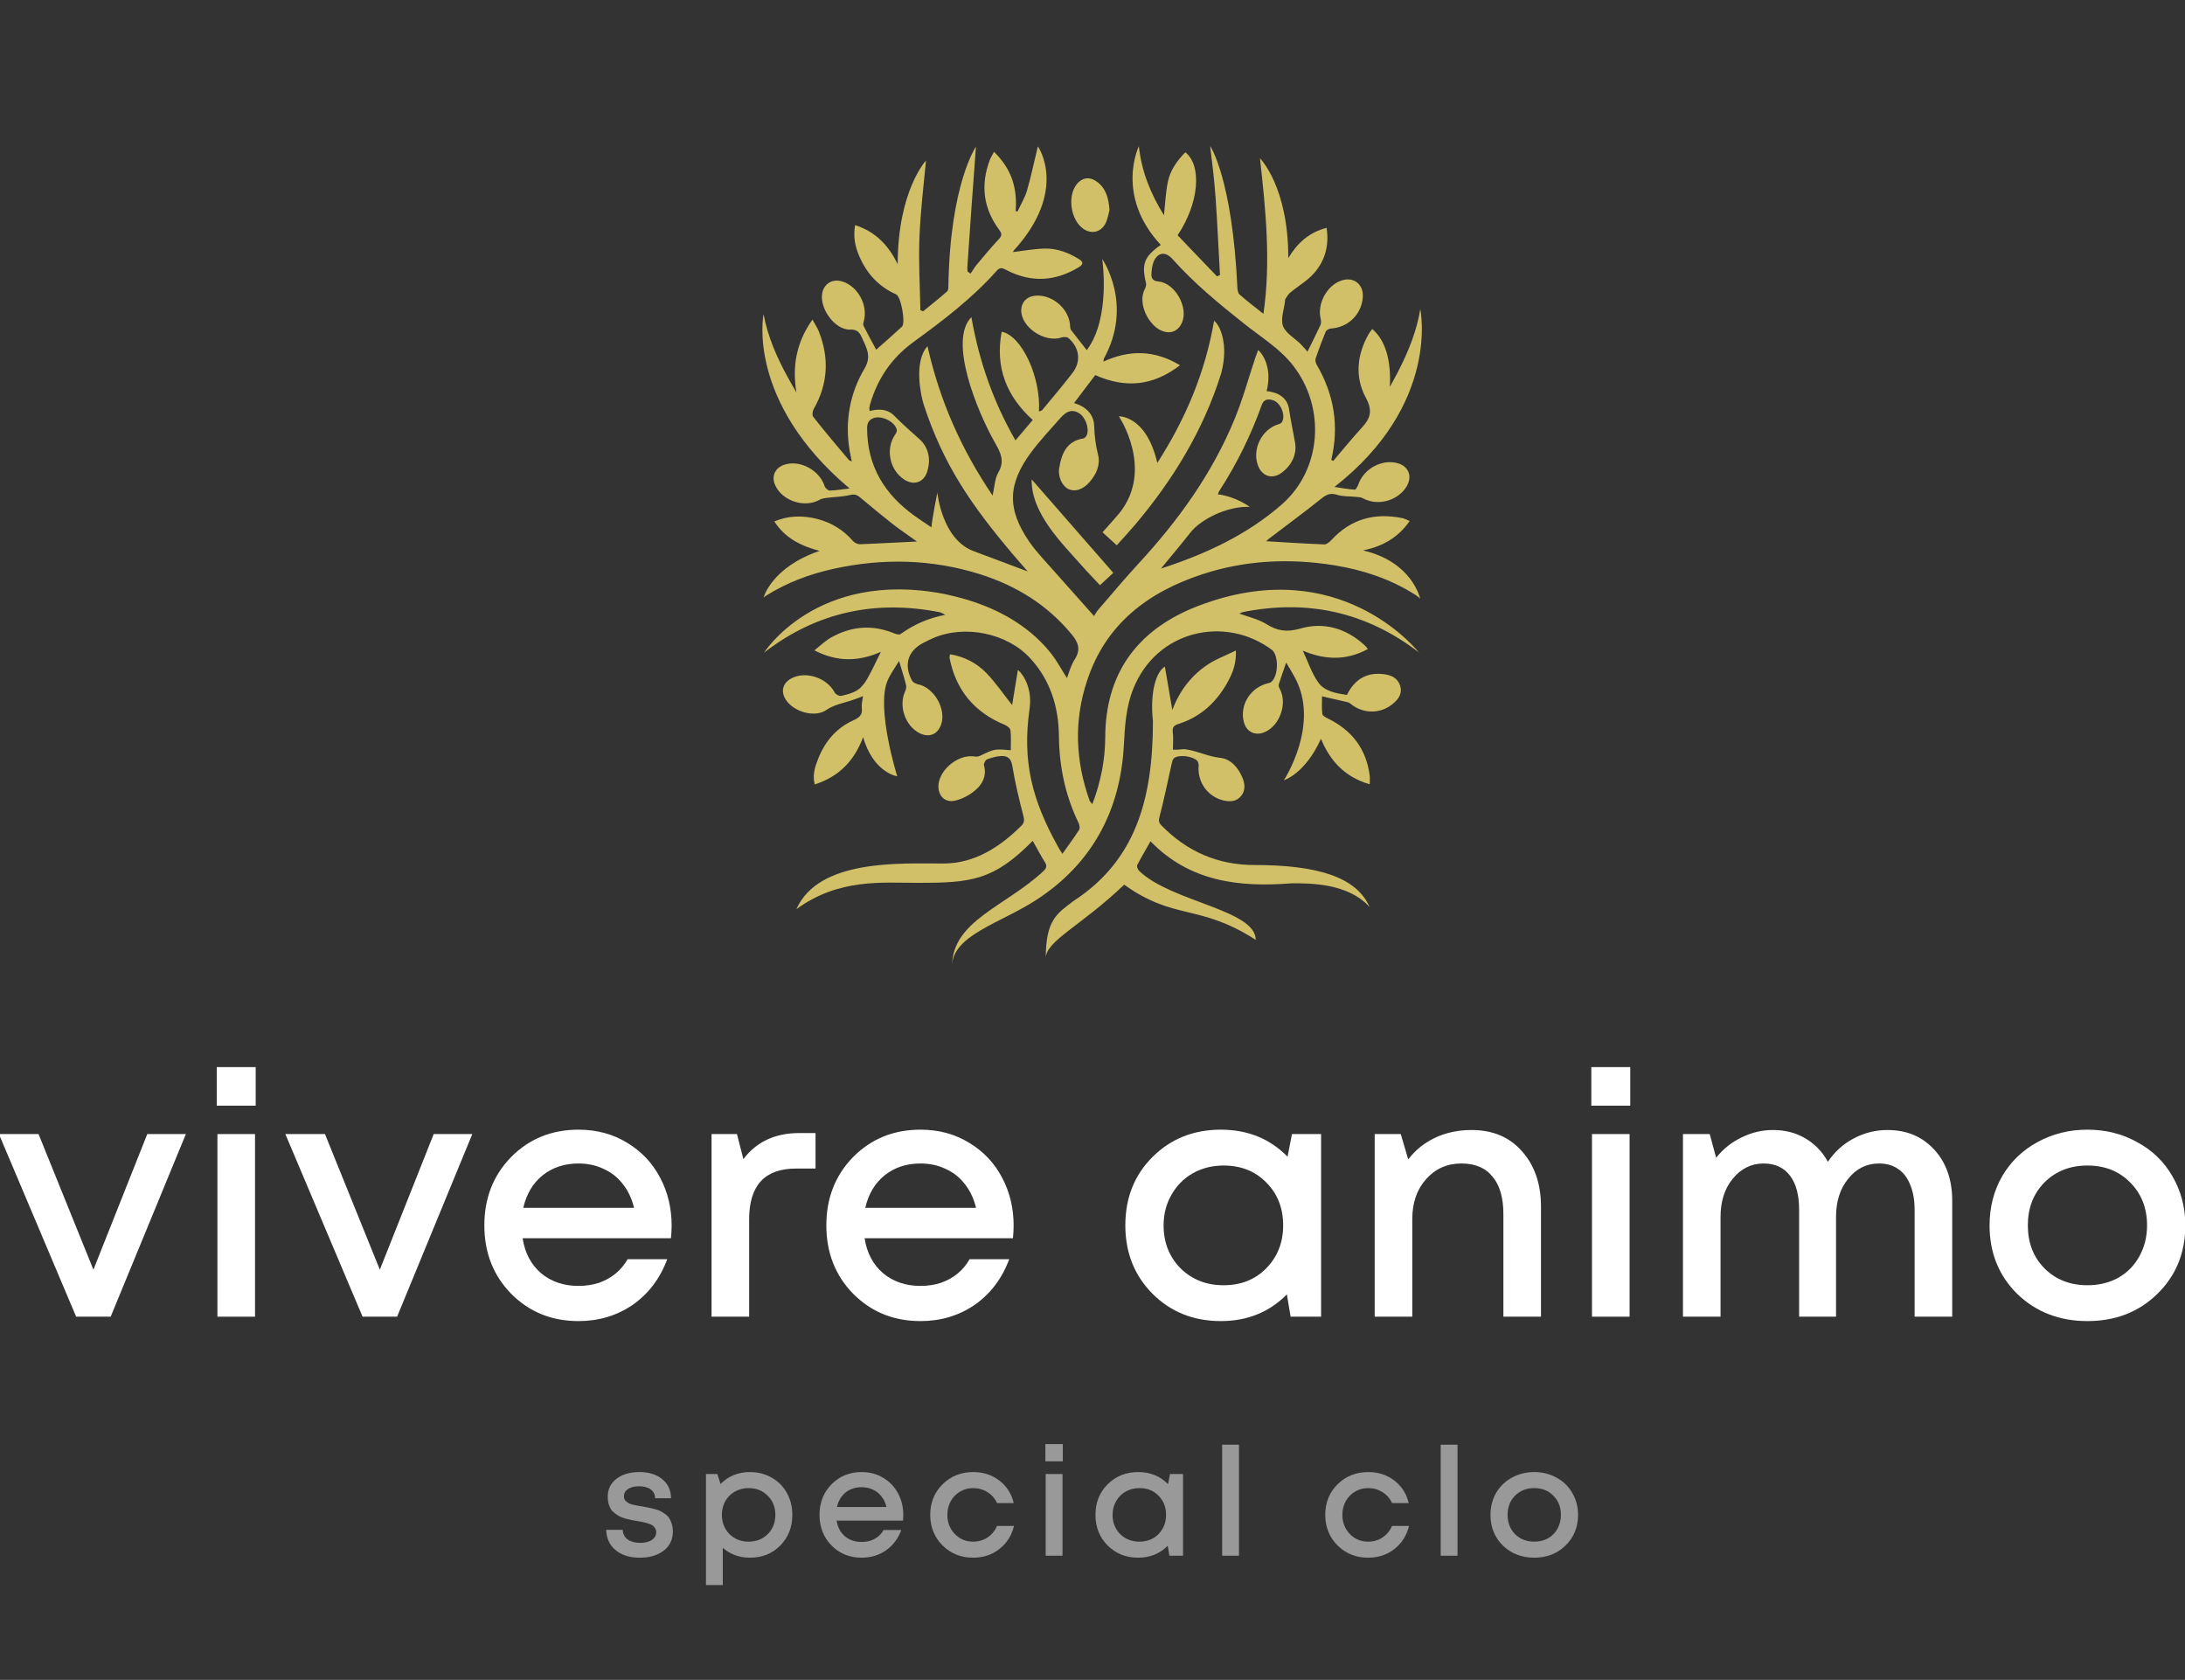 <?xml version="1.0" encoding="UTF-8"?> <svg xmlns="http://www.w3.org/2000/svg" width="653" height="502" viewBox="0 0 653 502" fill="none"><rect x="0" y="0" width="653" height="502" fill="#333333" stroke="none"/><g clip-path="url(#clip0_414_2)"><path d="M44.011 338.888H55.55L33.08 393.458H22.755L-0.322 338.888H11.52L27.917 379.411L44.011 338.888Z" fill="white"></path><path d="M64.775 330.399V318.879H76.415V330.399H64.775ZM64.978 393.458V338.887H76.213V393.458H64.978Z" fill="white"></path><path d="M129.611 338.889H141.149L118.679 393.459H108.355L85.277 338.889H97.12L113.518 379.412L129.611 338.889Z" fill="white"></path><path d="M200.724 366.274C200.724 367.285 200.656 368.531 200.521 370.014H156.188C156.862 374.392 158.685 377.863 161.653 380.422C164.69 382.982 168.435 384.262 172.889 384.262C175.048 384.262 177.073 383.959 178.962 383.353C180.851 382.679 182.505 381.77 183.921 380.624C185.406 379.412 186.62 377.963 187.565 376.278H199.408C197.248 382.073 193.807 386.621 189.084 389.922C184.36 393.156 178.962 394.772 172.889 394.772C164.858 394.772 158.144 392.044 152.746 386.587C147.416 381.129 144.75 374.325 144.75 366.173C144.75 358.021 147.416 351.217 152.746 345.76C158.144 340.303 164.858 337.574 172.889 337.574C178.355 337.574 183.212 338.888 187.464 341.516C191.715 344.076 194.988 347.546 197.282 351.924C199.576 356.236 200.724 361.019 200.724 366.274ZM172.889 347.68C168.705 347.68 165.129 348.86 162.159 351.217C159.258 353.575 157.335 356.809 156.39 360.919H189.488C188.813 358.156 187.7 355.798 186.148 353.844C184.596 351.823 182.673 350.307 180.379 349.297C178.152 348.22 175.656 347.68 172.889 347.68Z" fill="white"></path><path d="M238.868 338.585H243.726V349.195H237.855C228.544 349.195 223.888 354.249 223.888 364.354V393.458H212.652V338.888H220.243L222.166 346.366C226.081 341.179 231.647 338.585 238.868 338.585Z" fill="white"></path><path d="M302.93 366.274C302.93 367.285 302.863 368.531 302.728 370.014H258.394C259.069 374.392 260.892 377.863 263.86 380.422C266.897 382.982 270.642 384.262 275.096 384.262C277.254 384.262 279.278 383.959 281.169 383.353C283.058 382.679 284.711 381.77 286.128 380.624C287.612 379.412 288.827 377.963 289.772 376.278H301.615C299.455 382.073 296.014 386.621 291.29 389.922C286.567 393.156 281.169 394.772 275.096 394.772C267.065 394.772 260.351 392.044 254.953 386.587C249.622 381.129 246.957 374.325 246.957 366.173C246.957 358.021 249.622 351.217 254.953 345.76C260.351 340.303 267.065 337.574 275.096 337.574C280.561 337.574 285.419 338.888 289.67 341.516C293.922 344.076 297.194 347.546 299.489 351.924C301.782 356.236 302.93 361.019 302.93 366.274ZM275.096 347.68C270.912 347.68 267.335 348.86 264.366 351.217C261.465 353.575 259.542 356.809 258.597 360.919H291.695C291.02 358.156 289.907 355.798 288.355 353.844C286.802 351.823 284.879 350.307 282.586 349.297C280.359 348.22 277.862 347.68 275.096 347.68Z" fill="white"></path><path d="M386.111 338.888H394.816V393.459H385.706L384.593 386.789C379.329 392.111 372.75 394.772 364.856 394.772C356.691 394.772 349.876 392.044 344.41 386.587C339.012 381.129 336.312 374.325 336.312 366.173C336.312 357.954 339.012 351.15 344.41 345.76C349.876 340.303 356.691 337.574 364.856 337.574C372.885 337.574 379.532 340.269 384.795 345.659L386.111 338.888ZM352.81 379.007C356.252 382.376 360.537 384.061 365.665 384.061C370.861 384.061 375.111 382.376 378.419 379.007C381.793 375.572 383.479 371.294 383.479 366.173C383.479 360.985 381.793 356.707 378.419 353.339C375.111 349.971 370.861 348.286 365.665 348.286C362.291 348.286 359.221 349.061 356.454 350.611C353.755 352.16 351.63 354.316 350.077 357.078C348.526 359.773 347.75 362.805 347.75 366.173C347.75 371.294 349.436 375.572 352.81 379.007Z" fill="white"></path><path d="M439.784 337.676C446.127 337.676 451.155 339.797 454.866 344.042C458.645 348.286 460.534 353.81 460.534 360.615V393.458H449.298V362.839C449.298 357.921 448.219 354.181 446.06 351.621C443.968 348.994 440.864 347.68 436.748 347.68C432.497 347.68 428.988 349.229 426.221 352.329C423.454 355.427 422.071 359.402 422.071 364.253V393.458H410.836V338.888H418.63L420.857 346.468C422.948 343.705 425.614 341.549 428.852 340C432.16 338.45 435.803 337.676 439.784 337.676Z" fill="white"></path><path d="M475.574 330.399V318.879H487.214V330.399H475.574ZM475.777 393.458V338.887H487.012V393.458H475.777Z" fill="white"></path><path d="M564.096 337.676C569.832 337.676 574.488 339.629 578.064 343.537C581.64 347.444 583.429 352.53 583.429 358.796V393.458H572.193V361.525C572.193 358.627 571.755 356.135 570.877 354.047C570.067 351.958 568.853 350.375 567.233 349.297C565.682 348.219 563.792 347.68 561.566 347.68C557.854 347.68 554.784 349.195 552.354 352.227C549.926 355.192 548.711 358.998 548.711 363.647V393.458H537.678V361.525C537.678 357.078 536.767 353.676 534.945 351.318C533.124 348.892 530.491 347.68 527.051 347.68C523.407 347.68 520.336 349.195 517.84 352.227C515.411 355.192 514.195 358.998 514.195 363.647V393.458H502.961V338.888H510.957L512.88 345.962C514.971 343.334 517.503 341.314 520.471 339.899C523.44 338.416 526.578 337.676 529.884 337.676C533.528 337.676 536.767 338.517 539.601 340.202C542.435 341.886 544.662 344.211 546.281 347.175C548.238 344.211 550.803 341.886 553.974 340.202C557.145 338.517 560.519 337.676 564.096 337.676Z" fill="white"></path><path d="M644.696 386.687C639.162 392.077 632.212 394.772 623.845 394.772C615.478 394.772 608.494 392.077 602.894 386.687C597.36 381.23 594.594 374.392 594.594 366.173C594.594 360.784 595.842 355.899 598.338 351.52C600.902 347.141 604.411 343.739 608.865 341.314C613.386 338.82 618.38 337.574 623.845 337.574C629.311 337.574 634.27 338.82 638.724 341.314C643.245 343.739 646.754 347.141 649.25 351.52C651.815 355.899 653.097 360.784 653.097 366.173C653.097 374.392 650.297 381.23 644.696 386.687ZM623.845 384.061C627.287 384.061 630.357 383.319 633.056 381.837C635.755 380.287 637.847 378.166 639.331 375.471C640.884 372.708 641.66 369.609 641.66 366.173C641.66 360.985 639.972 356.707 636.598 353.339C633.292 349.971 629.041 348.286 623.845 348.286C618.649 348.286 614.365 349.971 610.991 353.339C607.685 356.707 606.031 360.985 606.031 366.173C606.031 371.36 607.685 375.638 610.991 379.007C614.365 382.376 618.649 384.061 623.845 384.061Z" fill="white"></path><path d="M424.055 195.109C424.326 195.426 424.46 195.607 424.46 195.607C424.326 195.381 424.19 195.245 424.055 195.109Z" fill="#D2C068"></path><path d="M359.4 171.576C372.249 167.375 385.416 166.788 398.717 168.911C407.404 170.311 415.683 173.067 423.148 177.855C423.556 178.125 424.054 178.487 424.415 178.894C424.415 178.894 422.153 167.917 407.359 164.483C413.059 163.309 417.81 160.735 421.294 155.675C420.389 155.314 419.756 154.953 419.031 154.817C410.797 153.146 403.693 155.088 397.902 161.367C397.36 161.954 396.454 162.722 395.776 162.677C389.984 162.451 384.148 162.09 378.402 161.728C378.538 161.638 378.9 161.277 379.262 160.961C384.51 156.941 389.849 153.055 395.007 148.9C396.545 147.68 397.676 147.273 399.622 147.861C401.432 148.447 403.467 148.267 405.413 148.493C406.047 148.538 406.77 148.583 407.313 148.9C411.747 151.293 417.674 149.712 420.343 145.421C422.244 142.304 420.932 139.142 417.357 138.329C412.652 137.245 407.404 140.272 405.911 144.879C405.73 145.421 405.186 146.325 404.871 146.325C403.015 146.189 401.115 145.873 398.808 145.511C430.568 120.712 424.46 92.389 424.46 92.389C423.42 98.668 421.113 104.541 418.263 110.187C417.357 112.039 416.317 113.8 415.367 115.607C415.774 107.747 414.1 101.74 410.118 98.307C409.711 98.849 409.304 99.346 408.988 99.888C405.503 106.077 404.871 112.762 408.218 118.905C410.345 122.835 409.485 125.139 406.906 127.894C403.965 131.102 401.251 134.445 398.446 137.742L397.857 137.426C400.256 127.352 398.717 117.912 393.514 109.013C393.197 108.47 393.016 107.658 393.197 107.07C394.102 104.405 395.097 101.74 396.183 99.12C396.364 98.668 397.179 98.216 397.721 98.171C402.834 97.855 406.861 94.061 407.268 88.911C407.63 84.936 404.463 82.496 400.707 83.897C396.454 85.433 393.604 90.853 394.69 95.28C394.826 95.867 394.871 96.635 394.599 97.177C393.378 99.797 392.066 102.417 390.754 105.082C390.165 104.405 389.442 103.546 388.672 102.779C386.863 101.017 384.193 99.526 383.424 97.403C382.655 95.235 383.787 92.389 384.057 89.859C384.057 89.724 384.012 89.543 384.103 89.408C384.555 88.73 384.963 87.962 385.55 87.465C387.949 85.478 390.799 83.852 392.79 81.548C396.002 77.844 397.269 73.326 396.454 68.087C391.116 69.442 387.632 72.784 385.008 77.121C385.053 55.755 376.547 47.307 376.547 47.307C378.266 62.756 379.85 78.115 377.588 93.79C375.054 91.757 372.656 89.95 370.44 88.007C369.987 87.601 369.851 86.697 369.806 86.02C368.267 53.18 361.661 43.648 361.661 43.648C362.295 48.798 362.929 53.993 363.29 59.142C363.834 66.822 364.15 74.501 364.602 82.18C364.286 82.316 363.969 82.451 363.698 82.587C359.762 78.476 355.825 74.365 351.934 70.3C358.314 60.814 359.309 49.521 354.241 45.501C351.799 47.985 349.762 50.831 349.039 54.264C348.36 57.516 348.224 60.904 347.863 64.337C343.926 58.013 341.166 51.282 340.352 43.694C340.352 43.694 333.157 58.42 346.912 73.191C341.936 76.669 341.121 78.883 342.478 84.529C342.614 85.026 342.478 85.704 342.206 86.201C339.809 90.582 343.248 97.042 346.912 98.713C349.626 99.978 352.025 99.12 353.246 96.409C355.237 91.847 351.165 84.529 346.189 84.123C344.65 83.987 344.107 83.264 344.107 82.09C344.152 80.78 344.288 79.334 344.786 78.16C346.053 75.359 348.269 75.088 350.351 77.347C356.821 84.62 364.332 90.808 371.933 96.816C376.909 100.791 382.429 104.089 386.456 109.238C396.319 121.932 394.961 140.362 383.062 150.752C372.52 159.966 360.032 165.659 346.957 169.905C349.853 166.381 352.884 162.813 355.825 159.063C358.902 155.179 366.725 151.21 373.469 151.456C373.469 151.456 369.422 148.391 363.989 147.722C364.079 147.181 364.332 146.821 364.467 146.595C369.67 138.555 373.877 129.973 377.09 120.983C377.679 119.312 378.945 119.131 380.393 119.583C382.655 120.26 384.238 123.874 383.198 125.997C383.062 126.313 382.609 126.63 382.248 126.72C377.09 128.166 374.059 134.309 376.004 139.232C377.226 142.349 380.257 143.298 382.972 141.311C386.003 139.097 387.632 135.845 387.043 132.276C386.456 128.933 385.731 125.635 385.234 122.248C384.736 118.86 382.022 117.234 378.538 116.872C380.212 110.232 377.588 105.941 376.004 104.586C375.642 105.625 375.371 106.257 375.144 106.935C373.109 113.078 371.389 119.357 368.947 125.275C362.25 141.537 352.116 155.584 340.216 168.459C336.098 172.931 332.208 177.584 328.227 182.192C327.638 182.914 327.185 183.727 326.96 184.088C322.978 179.571 318.997 175.189 315.105 170.762C312.572 167.871 309.857 165.116 307.685 161.999C300.899 152.197 301.08 144.653 308.228 135.077C310.897 131.509 313.929 128.301 316.87 124.958C318.815 122.744 320.444 122.293 322.345 123.377C324.29 124.461 325.602 127.849 324.833 129.928C324.652 130.379 324.199 130.921 323.838 131.011C318.77 131.779 317.277 135.529 316.554 139.82C316.101 142.485 317.458 145.331 319.404 146.189C321.349 147.047 323.657 146.28 325.602 144.066C327.638 141.763 328.905 138.917 328.181 135.981C327.457 133.089 327.095 130.333 327.005 127.352C326.915 123.739 324.471 121.48 320.988 120.441C323.204 117.505 325.286 114.795 327.321 112.085C336.234 116.059 344.469 115.427 352.658 109.148C344.967 104.541 337.502 104.496 329.765 108.064C329.855 107.567 329.81 107.341 329.901 107.161C338.859 90.898 329.403 77.392 329.403 77.392C329.403 77.392 332.072 94.964 324.788 104.631C323.204 102.598 321.666 100.656 320.127 98.668C319.901 98.352 319.81 97.855 319.81 97.403C319.585 92.073 313.974 87.511 308.772 88.459C306.599 88.866 305.242 90.492 305.197 92.705C305.152 97.81 312.255 102.553 317.277 100.836C317.911 100.61 318.906 100.656 319.359 101.062C322.661 103.953 323.159 108.018 320.49 111.497C317.594 115.246 314.517 118.86 311.486 122.519C311.305 122.744 310.897 122.79 310.491 122.97C311.124 112.762 305.378 100.294 299.36 99.12C297.369 109.69 300.718 118.318 308.636 125.501C306.916 127.533 305.287 129.476 303.477 131.598C296.827 119.989 292.62 107.973 290.312 94.783C283.39 101.649 291.85 122.609 297.415 132.412C299.089 135.348 300.31 137.787 298.365 141.175C297.279 143.027 297.234 145.511 296.646 148.086C287.416 134.445 280.9 119.989 277.191 103.456C272.983 108.064 275.245 118.318 276.015 120.757C281.942 139.007 290.402 151.067 302.709 165.659C304.157 167.375 305.695 169.091 307.143 170.762C301.667 168.73 296.284 166.697 290.9 164.664C281.444 161.096 280.132 147.183 280.132 147.183C280.132 147.183 278.503 155.314 278.367 157.572C276.557 156.353 274.928 155.314 273.39 154.184C264.386 147.77 259.138 139.277 259.138 127.94C259.138 126.449 259.636 125.501 260.994 124.958C263.346 124.01 267.418 125.952 268.006 128.392C268.097 128.797 267.87 129.385 267.599 129.747C264.522 134.083 265.834 140.542 270.358 143.389C273.119 145.104 276.06 144.156 277.055 141.039C278.277 137.381 277.553 133.676 274.792 131.237C272.168 128.933 269.59 126.585 267.102 124.099C265.201 122.203 262.532 122.113 259.907 122.835C259.862 122.384 259.771 122.158 259.817 121.932C259.862 121.48 259.952 121.029 260.088 120.622C262.306 113.078 266.513 106.935 272.893 102.282C281.761 95.822 290.538 89.182 297.867 80.915C298.908 79.741 299.677 80.102 300.763 80.689C308.138 84.529 315.377 84.123 322.435 79.831C323.883 78.928 323.747 78.25 322.39 77.392C319.314 75.495 315.965 74.23 312.39 74.275C309.178 74.32 305.921 74.953 302.754 75.314C302.709 75.404 302.799 75.088 302.935 74.907C319.449 56.794 310.174 43.739 310.174 43.739C309.088 48.166 308.183 52.593 306.916 56.974C306.282 59.142 305.061 61.085 304.111 63.163C303.93 63.163 303.704 63.118 303.523 63.118C304.111 56.297 302.301 50.424 297.053 45.365C296.51 46.449 296.057 47.127 295.786 47.849C293.026 55.258 293.841 62.169 298.547 68.583C299.36 69.668 299.587 70.3 298.547 71.429C296.284 73.823 294.157 76.398 292.031 78.928C291.307 79.786 290.719 80.825 290.04 81.774C289.768 81.548 289.452 81.322 289.181 81.141C289.135 80.735 289.045 80.283 289.09 79.876C289.904 67.861 290.764 55.845 291.669 43.829C291.669 43.829 283.977 54.896 283.435 85.207C283.435 85.839 283.435 86.743 283.073 87.059C280.719 89.137 278.277 91.079 275.879 93.022C275.607 92.931 275.336 92.796 275.064 92.705C274.928 85.342 274.476 77.979 274.792 70.661C275.109 63.072 276.015 55.529 276.738 47.985C276.738 47.985 268.323 56.929 268.278 78.973C265.698 73.552 261.853 69.306 255.564 67.273C254.931 70.707 255.564 73.733 256.83 76.624C259.048 81.729 262.577 85.659 267.825 87.962C269.273 88.595 270.721 96.545 269.545 97.629C266.966 100.023 264.341 102.282 261.853 104.496C260.586 102.146 259.274 99.752 258.053 97.313C257.872 96.951 258.053 96.319 258.189 95.822C259.41 91.215 256.424 85.659 251.9 84.168C249.14 83.264 246.741 84.394 245.882 86.968C244.434 91.531 249.275 98.623 254.025 98.487C256.107 98.397 256.83 99.255 257.51 100.746C258.008 101.83 258.55 102.915 258.957 104.044C259.726 106.166 259.636 107.973 258.369 110.142C253.935 117.641 252.487 125.861 253.89 134.49C254.071 135.529 254.297 136.567 254.569 137.877C254.025 137.651 253.799 137.606 253.664 137.426C250.09 133.179 246.47 128.933 243.032 124.551C242.67 124.1 242.805 122.88 243.168 122.248C247.466 114.75 247.872 107.025 244.706 99.029C244.253 97.9 243.574 96.906 242.805 95.506C237.919 102.417 236.743 109.509 238.009 117.279C237.195 115.833 236.335 114.388 235.521 112.897C232.218 106.935 229.458 100.656 228.192 93.88C228.192 93.88 222.852 119.808 253.89 145.963C251.537 146.235 249.773 146.55 248.008 146.595C247.466 146.595 246.651 145.873 246.47 145.331C245.022 140.768 239.683 137.606 235.023 138.691C231.811 139.413 230.363 142.123 231.675 145.015C233.802 149.712 240.452 151.881 244.931 149.352C245.475 149.035 246.154 148.9 246.786 148.809C249.14 148.493 251.583 148.493 253.89 147.951C255.157 147.635 255.926 147.725 256.921 148.538C260.179 151.293 263.527 154.003 266.875 156.669C269.228 158.476 271.716 160.147 274.024 161.818C268.323 162.09 262.712 162.406 257.102 162.632C256.379 162.677 255.383 162.225 254.886 161.638C252.035 158.341 248.461 156.172 244.298 155.088C240.046 154.003 235.747 154.003 231.403 155.81C234.751 161.006 239.683 163.219 244.931 164.619C230.589 169.498 228.192 178.577 228.192 178.577C228.417 178.351 228.689 178.171 228.96 177.99C235.159 174.105 241.9 171.576 249.004 169.995C263.799 166.742 278.503 167.059 292.981 171.621C303.749 175.054 313.024 180.746 320.309 189.6C322.39 192.129 323.023 194.253 321.122 197.144C320.082 198.77 319.584 200.712 318.861 202.609C317.141 199.944 315.829 197.414 314.065 195.201C312.3 192.987 310.265 190.91 308.092 189.103C300.537 182.869 291.669 179.48 282.212 177.494C243.846 170.085 228.192 195.246 228.192 195.246C228.326 195.065 228.462 194.93 228.643 194.794C244.208 182.869 261.717 179.165 280.9 182.959C281.263 183.049 281.625 183.275 282.529 183.727C277.236 184.721 273.029 186.709 269.137 189.464C268.73 189.781 267.689 189.464 267.056 189.193C260.586 186.573 254.342 187.16 248.37 190.503C246.696 191.451 245.248 192.852 243.393 194.343C250.361 197.956 256.785 197.64 263.255 194.794C261.853 197.595 260.632 200.306 259.184 202.835C258.459 204.1 257.464 205.455 256.243 206.223C254.84 207.126 253.076 207.578 251.401 207.939C250.813 208.075 249.727 207.488 249.456 206.945C247.239 202.745 241.358 200.576 237.014 202.473C233.847 203.874 233.077 206.719 235.114 209.475C237.556 212.773 243.483 214.489 246.922 212.186C249.32 210.56 251.854 210.153 254.342 209.339C255.473 208.979 256.605 208.527 257.917 208.029C257.736 209.43 257.419 210.514 257.555 211.508C257.826 213.631 256.83 214.444 255.021 215.258C249.908 217.561 246.515 221.626 244.48 226.821C243.574 229.125 242.76 231.565 243.483 234.41C250.678 232.106 255.247 227.453 257.962 220.271C258.233 221.22 258.369 221.671 258.55 222.123C261.898 231.113 268.142 231.971 268.142 231.971C268.142 231.971 261.808 211.779 265.201 203.512C266.06 201.435 267.418 199.628 268.684 197.504C269.499 200.215 270.223 202.428 270.766 204.642C270.902 205.229 270.811 205.952 270.54 206.493C268.459 210.875 270.494 216.928 274.838 219.097C277.598 220.497 280.177 219.504 281.217 216.613C282.937 211.96 279.181 205.455 274.295 204.461C273.662 204.326 272.893 203.919 272.576 203.422C269.952 198.544 271.355 194.298 276.331 191.903C277.146 191.496 277.96 191.09 278.775 190.729C288.23 186.573 301.035 189.148 307.957 196.782C313.929 203.331 316.373 211.237 316.463 219.955C316.554 229.034 318.363 237.707 322.345 245.929C322.616 246.517 322.797 247.51 322.481 248.007C320.988 250.311 319.359 252.525 317.504 255.144C316.87 254.15 316.463 253.563 316.146 252.93C308.409 239.018 305.468 227.453 307.685 211.87C308.772 204.326 304.428 200.17 304.202 200.215C303.613 203.874 302.98 207.533 302.482 210.695C299.994 207.578 297.641 204.1 294.791 201.118C291.895 198.137 288.185 196.194 283.932 195.517C283.796 196.194 283.751 196.33 283.751 196.466C285.606 206.178 291.171 212.863 300.31 216.613C300.989 216.883 301.939 217.651 301.984 218.239C302.211 220.136 302.075 222.123 302.075 224.202C297.188 223.75 297.188 223.795 292.754 225.917C292.212 226.189 291.442 226.098 290.81 226.008C286.285 225.557 280.991 229.848 280.494 234.32C280.132 237.482 282.167 239.921 285.244 239.288C287.461 238.837 289.768 237.618 291.488 236.127C293.66 234.32 294.927 231.79 294.067 228.674C293.932 228.177 294.519 227.093 294.972 226.912C296.329 226.415 297.822 225.963 299.315 225.917C301.125 225.872 302.165 226.641 302.528 228.808C303.342 233.823 304.564 238.837 305.831 243.76C306.192 245.071 306.102 245.884 305.242 246.742C298.772 253.202 291.171 258.035 281.987 258.035C268.911 258.035 244.661 256.68 238.009 271.677C250.722 262.417 263.572 263.817 274.341 263.817C290.176 263.817 296.963 263.139 308.636 251.259C309.948 253.563 310.988 255.596 312.209 257.538C313.024 258.757 312.753 259.436 311.758 260.384C300.491 270.864 284.52 275.2 284.52 288.752C284.52 279.538 299.044 275.833 309.631 268.967C326.235 258.216 334.832 242.405 335.873 222.666C336.189 216.928 336.506 211.237 338.678 205.862C345.645 188.29 366.141 183.818 380.076 194.162C382.248 195.788 382.067 202.247 379.85 203.828C379.623 204.009 379.307 204.1 379.036 204.145C373.787 205.364 370.44 210.56 371.706 215.663C372.43 218.69 375.099 220 377.95 218.78C382.474 216.838 384.782 210.288 382.519 205.952C382.294 205.545 382.022 204.958 382.158 204.552C382.791 202.519 383.515 200.486 384.374 198.001C385.325 199.582 386.139 200.892 386.863 202.247C394.735 216.342 383.696 233.146 383.696 233.146C383.696 233.146 389.984 231.339 394.78 220.768C397.495 227.363 401.884 232.197 409.35 234.365C409.35 233.28 409.439 232.558 409.35 231.835C408.354 223.885 404.101 218.283 396.953 214.76C396.273 214.444 395.233 213.902 395.188 213.36C394.961 211.553 395.097 209.701 395.097 208.074C397.721 208.662 400.346 209.294 402.925 209.882C403.196 209.927 403.423 210.153 403.648 210.334C407.449 213.405 412.697 213.405 416.408 210.198C417.946 208.888 419.122 207.262 418.488 205.048C417.855 202.88 416.136 201.841 413.964 201.525C408.806 200.712 404.96 202.745 402.517 207.669C399.35 207.171 395.867 206.629 393.966 203.919C391.975 201.118 390.89 197.685 389.351 194.432C395.776 197.144 402.2 197.549 408.806 193.936C408.263 193.303 407.991 192.942 407.676 192.672C402.155 187.702 395.55 185.805 388.582 187.838C384.51 189.012 381.705 188.515 378.357 186.438C376.004 184.992 373.154 184.359 370.394 183.366C370.756 183.185 371.072 183.004 371.389 182.914C390.754 179.029 408.308 182.869 424.009 194.93C424.054 194.93 424.054 194.975 424.099 195.02C420.887 191.136 397.269 165.116 356.504 181.694C339.492 188.786 330.352 201.616 330.307 220.362C330.262 227.093 328.995 233.597 326.462 240.283C326.009 239.74 325.737 239.514 325.647 239.288C321.394 227.408 320.897 215.392 324.878 203.422C330.398 186.528 343.067 176.906 359.4 171.576Z" fill="#D2C068"></path><path d="M374.829 258.487C363.97 258.487 354.74 254.466 347.139 246.696C346.325 245.883 346.19 245.251 346.551 243.986C347.909 238.837 348.949 233.596 350.125 228.402C350.261 227.724 350.442 226.866 350.94 226.505C352.433 225.421 356.46 225.962 357.772 227.317C358.089 227.634 358.225 228.266 358.225 228.673C357.772 233.642 360.803 238.023 365.645 239.197C367.589 239.649 369.445 239.559 370.847 237.933C372.204 236.306 372.114 234.455 371.39 232.603C370.169 229.486 367.816 226.776 364.694 226.459C361.075 226.098 357.908 224.426 354.469 223.93C353.655 223.794 352.84 223.975 352.026 224.02C351.528 224.02 351.075 224.02 350.533 224.02C350.533 222.168 350.714 220.406 350.488 218.735C350.307 217.244 350.94 216.748 352.162 216.341C359.084 214.172 363.925 209.474 367.228 203.196C368.54 200.711 369.49 198.046 369.354 194.387C366.232 195.923 363.472 196.917 361.075 198.498C356.052 201.796 352.568 206.357 350.352 212.14C349.627 207.893 348.904 203.602 348.134 199.22C345.601 200.621 343.61 206.674 344.561 215.527C344.561 239.018 339.267 257.266 320.762 269.282C316.011 272.942 312.527 274.749 312.527 286.358C312.527 281.162 323.115 276.69 335.965 264.359C351.12 275.2 358.225 269.915 375.281 280.847C375.281 271.858 350.171 269.553 340.489 260.293C340.081 259.887 339.629 258.938 339.855 258.532C341.031 256.228 342.388 253.97 343.836 251.394C355.465 263.41 370.169 265.217 386.004 263.952C391.072 263.952 402.79 263.771 409.305 271.044C405.369 261.964 393.469 258.487 374.829 258.487Z" fill="#D2C068"></path><path d="M339.266 156.76C350.623 143.298 359.672 128.482 364.965 111.542C367.273 102.914 364.603 97.177 362.839 95.867C360.169 111.271 354.423 125.003 345.872 138.329C342.524 124.01 334.381 124.416 334.381 124.416C334.381 124.416 344.923 140.046 334.697 153.145C333.068 155.088 331.349 156.984 329.494 159.063C330.851 160.282 332.163 161.502 333.747 162.948C335.602 160.87 337.503 158.837 339.266 156.76Z" fill="#D2C068"></path><path d="M323.07 168.775C324.834 170.807 326.735 172.705 328.725 174.874C330.128 173.563 331.441 172.388 332.707 171.169C324.472 161.728 316.419 152.512 308.32 143.253C308.094 153.507 317.822 162.767 323.07 168.775Z" fill="#D2C068"></path><path d="M323.793 68.403C326.282 70.119 329.222 69.351 330.534 66.46C331.123 65.105 331.349 63.614 331.575 62.756C331.304 59.007 330.444 56.206 327.775 54.264C325.602 52.683 323.295 53.044 321.667 55.212C318.952 58.826 320.038 65.828 323.793 68.403Z" fill="#D2C068"></path><g opacity="0.5"><path d="M191.174 465.475C188.186 465.475 185.786 464.722 183.975 463.214C182.164 461.707 181.229 459.689 181.168 457.157H186.103C186.164 458.393 186.662 459.357 187.597 460.05C188.563 460.713 189.816 461.045 191.355 461.045C192.26 461.045 193.061 460.925 193.755 460.683C194.479 460.442 195.053 460.08 195.475 459.598C195.898 459.116 196.109 458.543 196.109 457.88C196.109 457.428 196.004 457.037 195.792 456.705C195.581 456.344 195.325 456.057 195.022 455.846C194.721 455.636 194.283 455.44 193.709 455.259C193.166 455.078 192.668 454.942 192.215 454.852C191.793 454.761 191.219 454.656 190.495 454.535C189.74 454.415 189.136 454.309 188.684 454.219C188.231 454.129 187.658 453.993 186.963 453.812C186.27 453.602 185.695 453.39 185.243 453.179C184.821 452.938 184.353 452.637 183.839 452.275C183.327 451.914 182.919 451.507 182.617 451.055C182.345 450.603 182.104 450.06 181.892 449.428C181.711 448.765 181.621 448.042 181.621 447.258C181.621 445.058 182.481 443.28 184.201 441.924C185.953 440.568 188.246 439.89 191.083 439.89C193.921 439.89 196.199 440.597 197.92 442.014C199.64 443.431 200.516 445.329 200.546 447.71H195.792C195.762 446.564 195.325 445.691 194.479 445.088C193.634 444.455 192.472 444.139 190.993 444.139C189.605 444.139 188.503 444.41 187.688 444.952C186.873 445.495 186.465 446.203 186.465 447.077C186.465 447.439 186.526 447.755 186.646 448.026C186.768 448.297 186.963 448.539 187.235 448.749C187.537 448.96 187.809 449.141 188.05 449.292C188.321 449.412 188.715 449.533 189.227 449.654C189.74 449.774 190.163 449.864 190.495 449.925C190.827 449.985 191.31 450.06 191.943 450.151C192.758 450.302 193.362 450.422 193.755 450.512C194.177 450.573 194.766 450.709 195.52 450.919C196.276 451.1 196.864 451.296 197.286 451.507C197.709 451.717 198.191 452.019 198.735 452.411C199.309 452.773 199.731 453.195 200.003 453.677C200.305 454.129 200.561 454.701 200.772 455.394C200.984 456.088 201.089 456.841 201.089 457.654C201.089 460.035 200.184 461.933 198.373 463.35C196.562 464.767 194.162 465.475 191.174 465.475Z" fill="white"></path><path d="M224.116 439.89C226.53 439.89 228.703 440.447 230.636 441.562C232.567 442.647 234.077 444.169 235.163 446.128C236.25 448.087 236.793 450.271 236.793 452.682C236.793 456.359 235.585 459.417 233.171 461.858C230.786 464.27 227.768 465.475 224.116 465.475C220.977 465.475 218.276 464.496 216.012 462.536V473.656H210.986V440.477H214.382L215.333 443.461C217.687 441.08 220.615 439.89 224.116 439.89ZM218.004 458.423C219.512 459.93 221.414 460.683 223.709 460.683C226.032 460.683 227.949 459.93 229.459 458.423C230.967 456.886 231.722 454.972 231.722 452.682C231.722 450.392 230.967 448.494 229.459 446.987C227.949 445.45 226.048 444.681 223.754 444.681C222.244 444.681 220.871 445.027 219.634 445.721C218.396 446.414 217.43 447.378 216.736 448.614C216.072 449.819 215.74 451.175 215.74 452.682C215.74 454.972 216.494 456.886 218.004 458.423Z" fill="white"></path><path d="M269.953 452.728C269.953 453.18 269.922 453.738 269.863 454.401H250.032C250.334 456.36 251.149 457.911 252.477 459.057C253.835 460.202 255.51 460.774 257.503 460.774C258.468 460.774 259.373 460.639 260.219 460.368C261.064 460.067 261.804 459.66 262.438 459.147C263.101 458.605 263.645 457.956 264.067 457.203H269.365C268.399 459.795 266.859 461.83 264.747 463.306C262.633 464.752 260.219 465.476 257.503 465.476C253.91 465.476 250.907 464.255 248.493 461.814C246.108 459.373 244.916 456.329 244.916 452.683C244.916 449.037 246.108 445.993 248.493 443.552C250.907 441.111 253.91 439.891 257.503 439.891C259.947 439.891 262.121 440.478 264.022 441.654C265.924 442.799 267.387 444.35 268.414 446.309C269.44 448.238 269.953 450.378 269.953 452.728ZM257.503 444.411C255.631 444.411 254.031 444.938 252.703 445.993C251.405 447.048 250.545 448.495 250.123 450.333H264.928C264.625 449.097 264.127 448.043 263.434 447.168C262.739 446.264 261.879 445.586 260.853 445.134C259.857 444.652 258.739 444.411 257.503 444.411Z" fill="white"></path><path d="M290.821 465.476C287.199 465.476 284.15 464.255 281.675 461.814C279.23 459.343 278.008 456.299 278.008 452.683C278.008 449.037 279.23 445.993 281.675 443.552C284.15 441.111 287.213 439.891 290.866 439.891C293.854 439.891 296.449 440.734 298.653 442.422C300.856 444.11 302.29 446.355 302.955 449.157H297.974C297.34 447.771 296.39 446.686 295.122 445.903C293.854 445.089 292.42 444.682 290.821 444.682C289.402 444.682 288.104 445.028 286.927 445.722C285.75 446.415 284.813 447.379 284.12 448.615C283.455 449.82 283.124 451.176 283.124 452.683C283.124 454.943 283.863 456.842 285.342 458.379C286.821 459.916 288.648 460.684 290.821 460.684C292.42 460.684 293.839 460.277 295.077 459.464C296.344 458.65 297.31 457.49 297.974 455.983H303.045C302.351 458.846 300.886 461.151 298.653 462.899C296.449 464.617 293.839 465.476 290.821 465.476Z" fill="white"></path><path d="M312.42 436.681V431.527H317.627V436.681H312.42ZM312.51 464.887V440.478H317.536V464.887H312.51Z" fill="white"></path><path d="M349.662 440.478H353.556V464.888H349.481L348.983 461.905C346.629 464.285 343.686 465.476 340.154 465.476C336.502 465.476 333.454 464.255 331.009 461.814C328.594 459.373 327.387 456.329 327.387 452.683C327.387 449.006 328.594 445.963 331.009 443.552C333.454 441.111 336.502 439.891 340.154 439.891C343.747 439.891 346.719 441.096 349.074 443.507L349.662 440.478ZM334.767 458.424C336.306 459.931 338.223 460.684 340.517 460.684C342.841 460.684 344.743 459.931 346.221 458.424C347.731 456.887 348.485 454.973 348.485 452.683C348.485 450.362 347.731 448.449 346.221 446.942C344.743 445.435 342.841 444.682 340.517 444.682C339.007 444.682 337.634 445.028 336.397 445.722C335.19 446.415 334.239 447.379 333.544 448.615C332.85 449.82 332.503 451.176 332.503 452.683C332.503 454.973 333.257 456.887 334.767 458.424Z" fill="white"></path><path d="M365.25 464.887V431.708H370.276V464.887H365.25Z" fill="white"></path><path d="M408.872 465.476C405.25 465.476 402.201 464.255 399.726 461.814C397.281 459.343 396.059 456.299 396.059 452.683C396.059 449.037 397.281 445.993 399.726 443.552C402.201 441.111 405.265 439.891 408.917 439.891C411.905 439.891 414.501 440.734 416.704 442.422C418.907 444.11 420.342 446.355 421.005 449.157H416.025C415.391 447.771 414.44 446.686 413.173 445.903C411.905 445.089 410.472 444.682 408.872 444.682C407.453 444.682 406.155 445.028 404.978 445.722C403.801 446.415 402.865 447.379 402.171 448.615C401.507 449.82 401.175 451.176 401.175 452.683C401.175 454.943 401.915 456.842 403.393 458.379C404.872 459.916 406.698 460.684 408.872 460.684C410.472 460.684 411.89 460.277 413.127 459.464C414.395 458.65 415.361 457.49 416.025 455.983H421.096C420.401 458.846 418.938 461.151 416.704 462.899C414.501 464.617 411.89 465.476 408.872 465.476Z" fill="white"></path><path d="M430.562 464.887V431.708H435.588V464.887H430.562Z" fill="white"></path><path d="M467.849 461.859C465.373 464.271 462.265 465.476 458.522 465.476C454.779 465.476 451.655 464.271 449.15 461.859C446.674 459.418 445.438 456.36 445.438 452.683C445.438 450.272 445.995 448.088 447.113 446.129C448.259 444.17 449.829 442.648 451.821 441.563C453.843 440.448 456.077 439.891 458.522 439.891C460.967 439.891 463.185 440.448 465.178 441.563C467.2 442.648 468.769 444.17 469.886 446.129C471.032 448.088 471.607 450.272 471.607 452.683C471.607 456.36 470.353 459.418 467.849 461.859ZM458.522 460.684C460.061 460.684 461.434 460.352 462.642 459.69C463.849 458.996 464.784 458.047 465.449 456.842C466.143 455.606 466.491 454.22 466.491 452.683C466.491 450.362 465.735 448.449 464.227 446.942C462.747 445.435 460.846 444.682 458.522 444.682C456.198 444.682 454.281 445.435 452.772 446.942C451.292 448.449 450.554 450.362 450.554 452.683C450.554 455.004 451.292 456.917 452.772 458.424C454.281 459.931 456.198 460.684 458.522 460.684Z" fill="white"></path></g></g><defs><clipPath id="clip0_414_2"><rect width="653" height="502" fill="white"></rect></clipPath></defs></svg> 